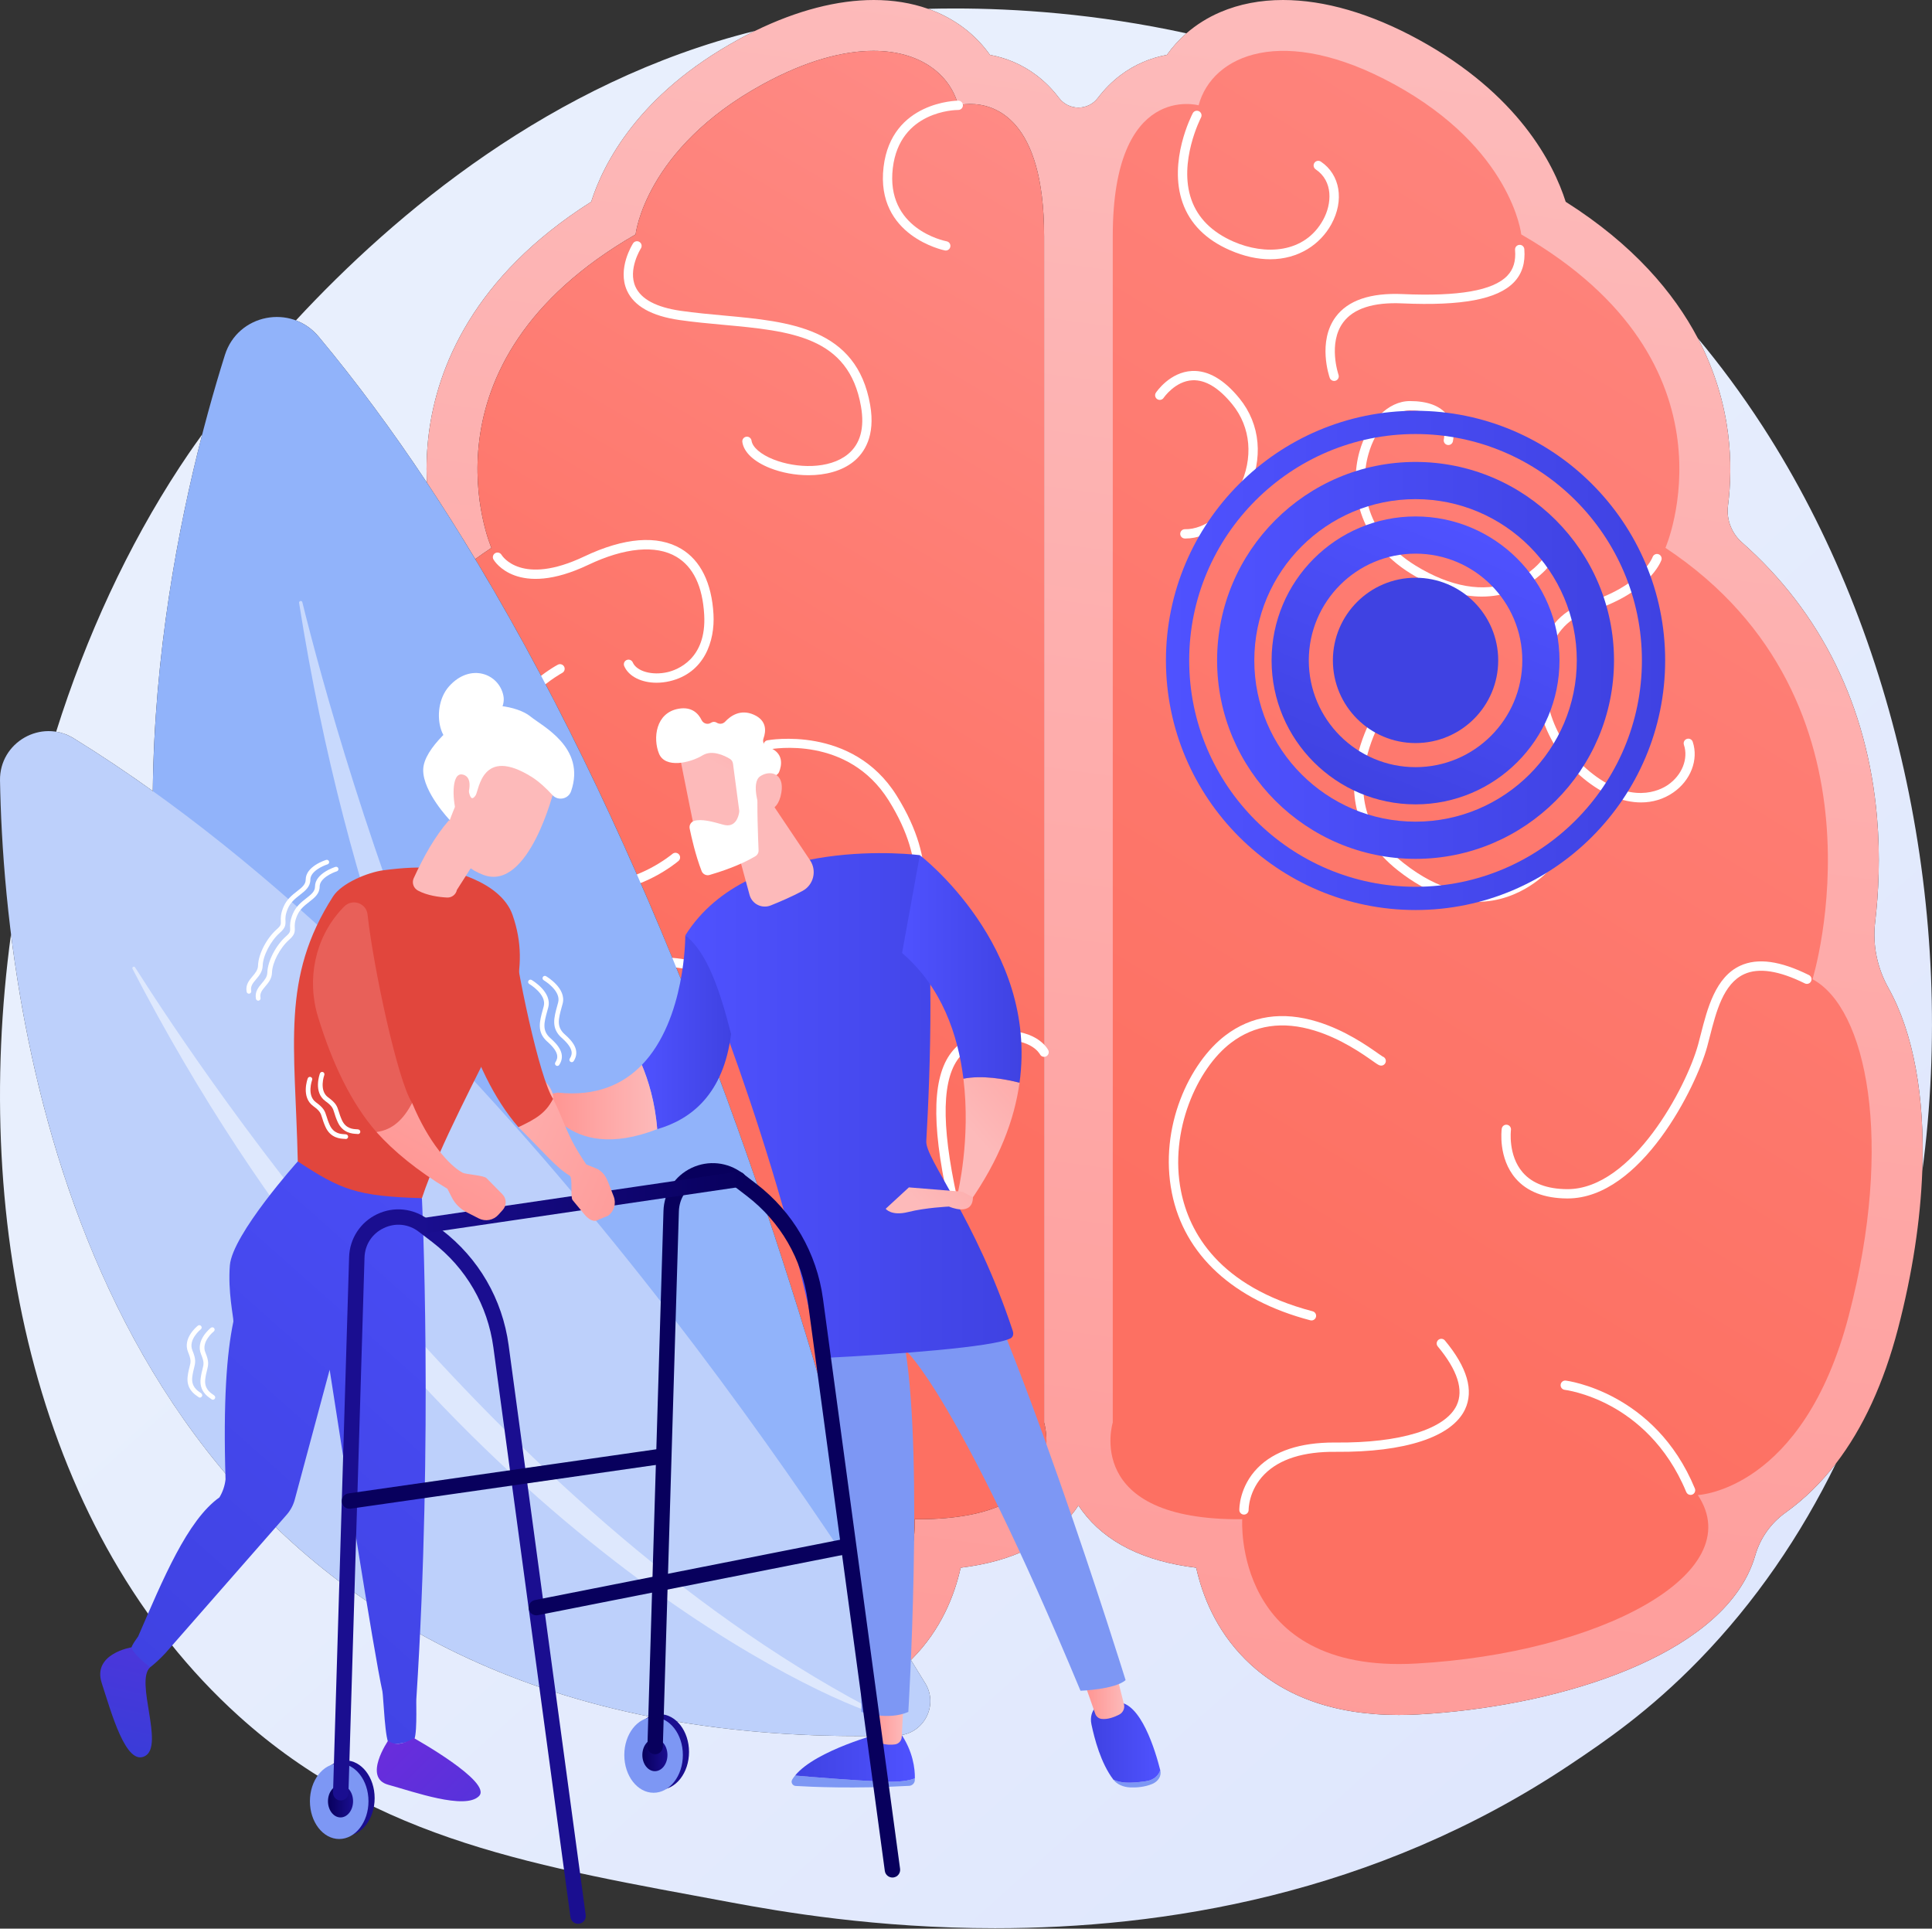<?xml version="1.0" encoding="UTF-8" standalone="no"?>
<!DOCTYPE svg PUBLIC "-//W3C//DTD SVG 1.1//EN" "http://www.w3.org/Graphics/SVG/1.1/DTD/svg11.dtd">
<svg width="100%" height="100%" viewBox="0 0 2797 2792" version="1.1" xmlns="http://www.w3.org/2000/svg" xmlns:xlink="http://www.w3.org/1999/xlink" xml:space="preserve" xmlns:serif="http://www.serif.com/" style="fill-rule:evenodd;clip-rule:evenodd;stroke-linejoin:round;stroke-miterlimit:2;">
    <rect x="0" y="0" width="2797" height="2792" fill="#333333" stroke="none"/>
    <g transform="matrix(1,0,0,1,-456.515,-479.671)">
        <path d="M1896.95,3271.05C1724.72,3271.05 1586.44,3247.03 1514.8,3233.69C1237.44,3182.07 1003.31,3145.65 802.157,2963.92C511.567,2701.38 414.709,2257.53 472.442,1831.93C527.905,2275.8 762.558,2992.83 1699.39,2992.87C1717.74,2992.87 1736.29,2992.6 1755.19,2992.04C1793.27,2990.91 1815.89,2948.96 1796.03,2916.45C1789.76,2906.19 1782.83,2894.94 1775.26,2882.77C1775.86,2882.18 1776.46,2881.58 1777.06,2880.98C1818.95,2838.76 1838.4,2789.29 1847.29,2749.21C1923.09,2739.96 1978.4,2712.44 2012.2,2667.03C2014.2,2664.34 2016.01,2661.64 2017.79,2658.93C2019.56,2661.64 2021.37,2664.34 2023.37,2667.02C2057.17,2712.44 2112.48,2739.96 2188.28,2749.21C2197.18,2789.29 2216.63,2838.76 2258.52,2880.98C2312.16,2935.04 2387.09,2962.36 2481.55,2962.35C2490.93,2962.35 2500.5,2962.09 2510.26,2961.55C2702.31,2950.94 2924.03,2884.47 2986.44,2759.88C2991.14,2750.5 2994.87,2740.99 2997.63,2731.41C3004.83,2706.36 3020.21,2684.63 3041.42,2669.49C3041.55,2669.39 3041.69,2669.3 3041.82,2669.2C3068.76,2649.9 3093.03,2626.16 3114.55,2598.11C3063.39,2702.75 2997.75,2798.79 2916.97,2882.06C2844.17,2957.1 2779.02,3001.21 2729.15,3034.51C2445.45,3223.95 2137.99,3271.05 1896.95,3271.05ZM3239.44,2175.37C3243.5,2067.02 3226.51,1974.36 3190.47,1910C3174.25,1881.04 3167.29,1847.9 3171.17,1814.94C3176.18,1772.53 3178.85,1719.91 3173.86,1662.29C3159.94,1501.69 3092.82,1365.89 2978.39,1264.88C2963.34,1251.59 2955.62,1231.73 2958.17,1211.82C2961.99,1181.96 2963.26,1146.18 2958.17,1106.66C2952.98,1066.31 2940.58,1018.87 2914.46,969.241C2945.45,1006.45 2977.31,1048.89 3008.35,1096.83C3205.91,1401.95 3289.12,1804.26 3239.44,2175.37ZM677.723,1624.84C640.021,1597.86 601.872,1572.35 563.31,1548.55C555.089,1543.47 546.449,1540.35 537.797,1538.94C581.169,1401.21 641.278,1270.89 716.573,1155.85C722.09,1147.42 733.064,1130.93 749.26,1108.52C714.089,1244.59 679.853,1426.63 677.723,1624.84ZM1074.44,1178.21C1025.14,1103.98 972.913,1033.03 917.796,966.996C908.458,955.809 897.095,948.054 884.926,943.499C1027.9,789.175 1255.17,597.43 1549.61,524.409C1541.6,528.321 1533.55,532.485 1525.47,536.904C1380.71,616.022 1329.95,716.615 1312.37,771.784C1140.57,880.608 1089.48,1012.81 1077.4,1106.66C1074.27,1130.98 1073.55,1153.88 1074.35,1174.86C1074.39,1175.98 1074.42,1177.1 1074.44,1178.21ZM2017.79,635.411C2007.26,635.411 1996.74,630.747 1989.66,621.42C1980.15,608.893 1969.34,597.999 1957.23,588.783C1935.57,572.299 1911.99,563.187 1889.7,559.11C1870.83,532.368 1844.24,510.862 1812.25,497.199C1808.24,495.488 1804.17,493.902 1800.03,492.443C1812.2,492.128 1825.18,491.944 1838.94,491.944C1925.87,491.944 2043.17,499.31 2174.09,527.922C2163.39,537.228 2153.93,547.692 2145.87,559.112C2123.58,563.187 2100.01,572.299 2078.34,588.783C2066.23,597.999 2055.42,608.893 2045.91,621.42C2038.84,630.747 2028.31,635.411 2017.79,635.411Z" style="fill:url(#_Linear1);"/>
        <path d="M2481.55,2962.35C2387.09,2962.36 2312.16,2935.04 2258.52,2880.98C2216.63,2838.76 2197.18,2789.29 2188.28,2749.21C2112.48,2739.96 2057.17,2712.44 2023.37,2667.02C2021.37,2664.34 2019.56,2661.64 2017.79,2658.93C2016.01,2661.64 2014.2,2664.34 2012.2,2667.03C1978.4,2712.44 1923.09,2739.96 1847.29,2749.21C1838.4,2789.29 1818.95,2838.76 1777.06,2880.98C1776.46,2881.58 1775.86,2882.18 1775.26,2882.77C1763.26,2863.48 1749.65,2841.9 1734.52,2818.3C1785.59,2757.38 1780.66,2678.96 1780.66,2678.96C1782.51,2678.98 1784.34,2678.99 1786.15,2678.99C2011.53,2678.98 1968.09,2539.03 1968.09,2539.03L1968.09,821.288C1968.09,650.326 1895.41,630.224 1861.21,630.224C1850.69,630.224 1843.81,632.127 1843.81,632.127C1831.74,587.332 1788.88,553.293 1721.01,553.293C1677.42,553.293 1623.5,567.341 1560.83,601.598C1390.24,694.83 1376.67,819.056 1376.67,819.056C1051.91,1006.15 1167.95,1272.77 1167.95,1272.77C1159.89,1278.1 1152.08,1283.55 1144.54,1289.08C1121.85,1251.43 1098.49,1214.43 1074.44,1178.21C1074.42,1177.1 1074.39,1175.98 1074.35,1174.86C1073.55,1153.88 1074.27,1130.98 1077.4,1106.66C1089.48,1012.81 1140.57,880.608 1312.37,771.784C1329.95,716.615 1380.71,616.022 1525.47,536.904C1533.55,532.485 1541.6,528.321 1549.61,524.409C1610.38,494.742 1668.85,479.671 1721.58,479.671C1749.52,479.671 1775.85,483.905 1800.03,492.443C1804.17,493.902 1808.24,495.488 1812.25,497.199C1844.24,510.862 1870.83,532.368 1889.7,559.11C1911.99,563.187 1935.57,572.299 1957.23,588.783C1969.34,597.999 1980.15,608.893 1989.66,621.42C1996.74,630.747 2007.26,635.411 2017.79,635.411C2028.31,635.411 2038.84,630.747 2045.91,621.42C2055.42,608.893 2066.23,597.999 2078.34,588.783C2100.01,572.299 2123.58,563.187 2145.87,559.112C2153.93,547.692 2163.39,537.228 2174.09,527.922C2188.43,515.433 2204.99,505.029 2223.32,497.199C2250.77,485.476 2281.27,479.672 2313.99,479.672C2373.66,479.672 2440.73,498.981 2510.11,536.904C2654.87,616.022 2705.62,716.615 2723.21,771.784C2821.13,833.814 2879.84,903.45 2914.46,969.241C2940.58,1018.87 2952.98,1066.31 2958.17,1106.66C2963.26,1146.18 2961.99,1181.96 2958.17,1211.82C2955.62,1231.73 2963.34,1251.59 2978.39,1264.88C3092.82,1365.89 3159.94,1501.69 3173.86,1662.29C3178.85,1719.91 3176.18,1772.53 3171.17,1814.94C3167.29,1847.9 3174.25,1881.04 3190.47,1910C3226.51,1974.36 3243.5,2067.02 3239.44,2175.37C3236.8,2245.82 3225.27,2322.91 3204.29,2403.14C3183.69,2481.94 3153.64,2547.15 3114.55,2598.11C3093.03,2626.16 3068.76,2649.9 3041.82,2669.2C3041.69,2669.3 3041.55,2669.39 3041.42,2669.49C3020.21,2684.63 3004.83,2706.36 2997.63,2731.41C2994.87,2740.99 2991.14,2750.5 2986.44,2759.88C2924.03,2884.47 2702.31,2950.94 2510.26,2961.55C2500.5,2962.09 2490.93,2962.35 2481.55,2962.35Z" style="fill:url(#_Linear2);"/>
        <path d="M1734.52,2818.3C1734.37,2818.07 1734.23,2817.85 1734.08,2817.62C1665.31,2530.01 1477.58,1841.56 1144.54,1289.08C1152.08,1283.55 1159.89,1278.1 1167.95,1272.77C1167.95,1272.77 1051.91,1006.15 1376.67,819.056C1376.67,819.056 1390.24,694.83 1560.83,601.598C1623.5,567.341 1677.42,553.293 1721.01,553.293C1788.88,553.293 1831.74,587.332 1843.81,632.127C1843.81,632.127 1850.69,630.224 1861.21,630.224C1895.41,630.224 1968.09,650.326 1968.09,821.288L1968.09,2539.03C1968.09,2539.03 2011.53,2678.98 1786.15,2678.99C1784.34,2678.99 1782.51,2678.98 1780.66,2678.96C1780.66,2678.96 1785.59,2757.38 1734.52,2818.3Z" style="fill:url(#_Linear3);"/>
        <path d="M2067.49,821.288L2067.49,2539.03C2067.49,2539.03 2023.33,2681.25 2254.92,2678.96C2254.92,2678.96 2240.81,2902.58 2506.2,2887.93C2771.58,2873.28 2990.14,2757.76 2914.48,2643.99C2914.48,2643.99 3066.72,2637.9 3132.96,2384.49C3199.2,2131.09 3158.44,1938.71 3080.52,1897.27C3080.52,1897.27 3204.51,1495.79 2867.62,1272.77C2867.62,1272.77 2983.67,1006.15 2658.9,819.057C2658.9,819.057 2645.33,694.83 2474.75,601.598C2314.47,513.996 2211.59,558.566 2191.76,632.127C2191.76,632.127 2067.49,597.741 2067.49,821.288Z" style="fill:url(#_Linear4);"/>
        <path d="M1825.72,842.355C1825.3,842.355 1824.87,842.316 1824.44,842.234C1823.43,842.04 1723.64,821.633 1735.7,721.271C1747.11,626.312 1842.22,625.395 1843.84,625.395L1843.85,625.395C1847.57,625.415 1850.57,628.445 1850.55,632.163C1850.53,635.868 1847.52,638.859 1843.81,638.859L1843.74,638.859C1839.7,638.859 1759.03,639.957 1749.07,722.874C1738.49,810.933 1823.37,828.315 1826.98,829.013C1830.64,829.716 1833.03,833.247 1832.32,836.896C1831.7,840.117 1828.88,842.355 1825.72,842.355Z" style="fill:white;fill-rule:nonzero;"/>
        <path d="M1627.02,1167.62C1607.54,1167.63 1587.93,1163.83 1571.64,1157.43C1548.01,1148.15 1533.28,1134.32 1531.22,1119.49C1530.71,1115.81 1533.28,1112.41 1536.96,1111.89C1540.63,1111.38 1544.04,1113.95 1544.55,1117.63C1545.89,1127.22 1558.15,1137.66 1576.56,1144.9C1609.45,1157.82 1656.89,1159.35 1683.93,1137.3C1701.99,1122.56 1708.41,1099.31 1703,1068.16C1685.36,966.57 1601.14,958.839 1503.63,949.888C1482.69,947.965 1461.05,945.979 1439.97,942.932C1399.94,937.143 1374.46,922.837 1364.26,900.411C1349.79,868.624 1372.07,833.457 1373.02,831.975C1375.04,828.852 1379.2,827.944 1382.33,829.966C1385.45,831.978 1386.35,836.14 1384.34,839.263C1384.15,839.564 1365.08,869.84 1376.54,894.889C1384.74,912.841 1406.74,924.523 1441.9,929.605C1462.63,932.604 1484.1,934.572 1504.86,936.479C1599.25,945.145 1696.86,954.105 1716.27,1065.86C1724.12,1111.06 1707.64,1135.33 1692.44,1147.73C1675.24,1161.76 1651.23,1167.62 1627.02,1167.62Z" style="fill:white;fill-rule:nonzero;"/>
        <path d="M1407.05,1468.03C1385.34,1468.03 1366.73,1459.03 1360.23,1444C1358.76,1440.59 1360.33,1436.62 1363.74,1435.15C1367.15,1433.67 1371.11,1435.24 1372.59,1438.65C1378.2,1451.63 1400.86,1457.91 1423.1,1452.66C1436.43,1449.51 1479.65,1434.2 1476,1369.62C1473.68,1328.41 1460.13,1300.18 1435.73,1285.71C1406.18,1268.19 1360.84,1272.34 1308.07,1297.42C1205.62,1346.14 1172.34,1292.05 1170.97,1289.71C1169.08,1286.51 1170.16,1282.38 1173.36,1280.5C1176.56,1278.63 1180.66,1279.69 1182.55,1282.85C1183.74,1284.8 1211.71,1328.33 1302.3,1285.26C1360.06,1257.8 1408.57,1253.95 1442.6,1274.13C1470.69,1290.79 1486.89,1323.55 1489.44,1368.86C1491.65,1407.95 1476.19,1453.94 1426.2,1465.77C1419.7,1467.3 1413.25,1468.03 1407.05,1468.03Z" style="fill:white;fill-rule:nonzero;"/>
        <path d="M1323.8,1770.38C1317.05,1770.38 1310.15,1769.88 1303.17,1768.76C1261.45,1762.12 1225.75,1735.04 1197.04,1688.3C1168.28,1641.47 1159.61,1596.1 1171.26,1553.45C1190.96,1481.34 1261.14,1443.5 1264.12,1441.93C1267.4,1440.18 1271.47,1441.44 1273.22,1444.72C1274.96,1448.01 1273.71,1452.08 1270.42,1453.82C1269.74,1454.19 1202.32,1490.66 1184.22,1557.09C1173.63,1595.99 1181.8,1637.76 1208.51,1681.25C1235.07,1724.5 1267.63,1749.46 1305.29,1755.47C1311.44,1756.45 1317.54,1756.89 1323.54,1756.89C1380.94,1756.9 1429.49,1716.28 1430.03,1715.83C1432.87,1713.42 1437.11,1713.77 1439.52,1716.6C1441.92,1719.44 1441.58,1723.68 1438.74,1726.09C1436.4,1728.08 1385.79,1770.38 1323.8,1770.38Z" style="fill:white;fill-rule:nonzero;"/>
        <path d="M1780.48,1801.95C1779.45,1801.95 1778.41,1801.71 1777.44,1801.22C1774.12,1799.54 1772.8,1795.49 1774.48,1792.17C1774.75,1791.62 1802.43,1733.25 1743.08,1638.43C1683.92,1543.91 1574.64,1563.71 1570.01,1564.6C1566.32,1565.3 1562.83,1562.92 1562.12,1559.27C1561.42,1555.62 1563.8,1552.09 1567.45,1551.38C1568.67,1551.15 1690.37,1528.82 1754.5,1631.29C1818.21,1733.08 1787.81,1795.65 1786.49,1798.26C1785.3,1800.6 1782.93,1801.95 1780.48,1801.95Z" style="fill:white;fill-rule:nonzero;"/>
        <path d="M1642.22,2121.33C1640.31,2121.33 1638.42,2120.52 1637.09,2118.96C1634.68,2116.13 1635.01,2111.89 1637.84,2109.47C1653.37,2096.23 1671.28,2074.24 1668.43,2044.71C1664.67,2005.66 1625.13,1963.83 1554.08,1923.73C1476.6,1880 1412.95,1868.42 1364.89,1889.3C1309.73,1913.28 1294.78,1972.87 1294.63,1973.47C1293.76,1977.08 1290.11,1979.3 1286.51,1978.44C1282.89,1977.57 1280.67,1973.93 1281.54,1970.31C1282.2,1967.6 1298.28,1903.58 1359.52,1876.95C1411.66,1854.28 1479.35,1866.09 1560.7,1912C1636.82,1954.96 1677.57,1999.18 1681.84,2043.41C1685.24,2078.72 1664.55,2104.4 1646.58,2119.72C1645.31,2120.8 1643.76,2121.33 1642.22,2121.33Z" style="fill:white;fill-rule:nonzero;"/>
        <path d="M1735.28,2431.38C1693.35,2431.38 1652.56,2409.69 1630.12,2372.11C1628.22,2368.91 1629.26,2364.78 1632.46,2362.87C1635.65,2360.97 1639.78,2362.01 1641.69,2365.2C1668.85,2410.71 1726.28,2430.02 1775.28,2410.14C1796.57,2401.49 1863.73,2363.49 1833.79,2237.5C1805.58,2118.79 1804.77,2045.48 1831.22,2006.81C1843.99,1988.15 1863.47,1977.23 1890.77,1973.45C1955.61,1964.48 1973.39,1998.41 1974.11,1999.87C1975.77,2003.19 1974.42,2007.24 1971.1,2008.9C1967.78,2010.56 1963.77,2009.22 1962.1,2005.94C1961.41,2004.67 1947.04,1979.22 1892.62,1986.79C1868.97,1990.07 1852.99,1998.84 1842.34,2014.42C1818.51,2049.25 1820,2121.2 1846.89,2234.39C1879.3,2370.81 1804.15,2412.95 1780.34,2422.61C1765.72,2428.55 1750.42,2431.38 1735.28,2431.38Z" style="fill:white;fill-rule:nonzero;"/>
        <path d="M1302.58,2234.09C1208.07,2234.09 1162.13,2108.96 1124.37,2006.11C1114.5,1979.22 1105.17,1953.82 1095.64,1932.29C1080.33,1897.74 1060.99,1877.76 1038.15,1872.93C1005.19,1865.95 975.252,1892.75 974.953,1893.02C972.198,1895.52 967.941,1895.31 965.443,1892.56C962.941,1889.81 963.148,1885.55 965.899,1883.05C967.326,1881.75 1001.3,1851.41 1040.93,1859.76C1068.25,1865.53 1090.79,1888.1 1107.95,1926.84C1117.66,1948.76 1127.06,1974.37 1137.01,2001.47C1179.74,2117.86 1228.16,2249.8 1337.3,2214.79C1378.15,2201.69 1402.38,2182.38 1409.33,2157.39C1420.54,2117.02 1383.21,2073.7 1382.83,2073.26C1380.39,2070.47 1380.67,2066.22 1383.46,2063.77C1386.26,2061.32 1390.51,2061.6 1392.96,2064.39C1394.7,2066.37 1435.44,2113.53 1422.31,2160.93C1414.1,2190.59 1386.89,2213.03 1341.41,2227.61C1327.62,2232.04 1314.7,2234.09 1302.58,2234.09Z" style="fill:white;fill-rule:nonzero;"/>
        <path d="M1131.65,2640.8C1130.51,2640.8 1129.36,2640.52 1128.3,2639.91C1125.08,2638.05 1123.97,2633.93 1125.83,2630.71C1203.56,2495.76 1317.55,2454.13 1322.36,2452.42C1325.86,2451.18 1329.71,2453.01 1330.95,2456.51C1332.2,2460.01 1330.37,2463.86 1326.87,2465.11C1325.73,2465.51 1212.62,2507 1137.5,2637.43C1136.25,2639.59 1133.99,2640.8 1131.65,2640.8Z" style="fill:white;fill-rule:nonzero;"/>
        <path d="M1769.99,2672.28C1768.29,2672.28 1766.59,2671.64 1765.28,2670.36C1715.42,2621.64 1662.46,2629.32 1611.26,2636.75C1565.31,2643.42 1517.8,2650.31 1478.09,2612.59C1448.13,2584.14 1433.54,2552.84 1434.7,2519.57C1436.83,2459.08 1490.1,2414.48 1492.36,2412.61C1495.23,2410.25 1499.47,2410.66 1501.83,2413.52C1504.2,2416.38 1503.79,2420.63 1500.93,2423C1500.42,2423.42 1450.02,2465.73 1448.16,2520.12C1447.16,2549.34 1460.35,2577.17 1487.36,2602.83C1522.34,2636.05 1562.64,2630.2 1609.33,2623.42C1661.24,2615.9 1720.07,2607.36 1774.69,2660.73C1777.35,2663.33 1777.4,2667.59 1774.8,2670.25C1773.48,2671.6 1771.73,2672.28 1769.99,2672.28Z" style="fill:white;fill-rule:nonzero;"/>
        <path d="M2295.32,854.988C2277.59,854.988 2258.01,850.991 2236.96,841.794C2202.28,826.64 2179.27,803.521 2168.58,773.08C2147.48,712.983 2181.84,646.384 2183.31,643.576C2185.04,640.289 2189.1,639.021 2192.4,640.746C2195.69,642.469 2196.96,646.538 2195.24,649.832C2194.9,650.467 2162.13,714.17 2181.31,768.682C2190.72,795.424 2211.26,815.87 2242.35,829.453C2287.47,849.17 2345.09,847.063 2372.09,797.909C2384.8,774.773 2386.82,742.022 2361.23,724.791C2358.15,722.714 2357.33,718.528 2359.4,715.445C2361.48,712.365 2365.66,711.543 2368.75,713.621C2396.69,732.434 2402.91,769.761 2383.89,804.392C2368.18,832.983 2336.89,854.988 2295.32,854.988Z" style="fill:white;fill-rule:nonzero;"/>
        <path d="M2387.95,1031.17C2385.17,1031.17 2382.57,1029.43 2381.6,1026.65C2380.85,1024.52 2363.69,974.118 2390.28,938.333C2408.04,914.444 2440.56,903.373 2486.94,905.398C2568.34,908.968 2617.96,900.336 2638.53,878.995C2647.6,869.584 2651.21,857.638 2649.9,841.399C2649.59,837.694 2652.36,834.446 2656.06,834.147C2659.74,833.766 2663.02,836.606 2663.31,840.314C2664.94,860.406 2660.01,876.115 2648.22,888.341C2624.5,912.955 2573.1,922.666 2486.34,918.85C2444.7,917.009 2416.02,926.278 2401.09,946.367C2378.71,976.481 2394.15,1021.76 2394.3,1022.21C2395.53,1025.72 2393.68,1029.56 2390.17,1030.79C2389.44,1031.04 2388.69,1031.17 2387.95,1031.17Z" style="fill:white;fill-rule:nonzero;"/>
        <path d="M2172.95,1259.24C2172.55,1259.24 2172.16,1259.24 2171.77,1259.23C2168.05,1259.16 2165.1,1256.09 2165.16,1252.38C2165.23,1248.7 2168.23,1245.77 2171.89,1245.77L2172.02,1245.77C2200.77,1246.43 2233.25,1221.26 2250.98,1184.89C2271.4,1143 2267.51,1098.2 2240.57,1065.05C2221.06,1041.05 2201.73,1029.37 2182.97,1030.16C2157.76,1031.3 2141.3,1055.38 2141.14,1055.62C2139.07,1058.71 2134.89,1059.53 2131.81,1057.47C2128.72,1055.41 2127.88,1051.24 2129.94,1048.15C2130.75,1046.93 2150.18,1018.24 2182.23,1016.71C2205.45,1015.62 2228.63,1029.01 2251.02,1056.56C2281.35,1093.89 2285.86,1144.06 2263.09,1190.78C2243.05,1231.89 2206.96,1259.24 2172.95,1259.24Z" style="fill:white;fill-rule:nonzero;"/>
        <path d="M2601.79,1343.32C2573.53,1343.32 2539.27,1334.74 2499.1,1310.11C2420.86,1262.12 2410.13,1184.89 2424.7,1133.34C2437.06,1089.63 2466.37,1060.28 2497.66,1060.28L2497.7,1060.28C2522.99,1060.3 2541.11,1067.02 2551.55,1080.25C2564.85,1097.11 2560.1,1117.88 2559.89,1118.76C2559.03,1122.38 2555.39,1124.6 2551.78,1123.74C2548.17,1122.88 2545.94,1119.27 2546.79,1115.66C2546.83,1115.49 2550.18,1100.14 2540.89,1088.48C2533.11,1078.72 2518.58,1073.76 2497.69,1073.74L2497.66,1073.74C2472.86,1073.74 2448.19,1099.75 2437.66,1137C2423.72,1186.29 2434.4,1254.63 2506.14,1298.63C2556.53,1329.54 2604.19,1337.77 2643.94,1322.44C2673.68,1310.97 2688.67,1290.54 2688.81,1290.34C2691,1287.33 2695.2,1286.65 2698.22,1288.82C2701.23,1290.99 2701.91,1295.21 2699.73,1298.22C2699.26,1298.87 2666.11,1343.31 2601.79,1343.32Z" style="fill:white;fill-rule:nonzero;"/>
        <path d="M2594.63,1785.25C2562.33,1785.25 2523.77,1773.91 2480.61,1739.99C2412.77,1686.66 2411,1621.04 2421.46,1575.39C2432.64,1526.59 2459.24,1490.8 2460.37,1489.3C2462.6,1486.33 2466.81,1485.73 2469.79,1487.96C2472.76,1490.19 2473.36,1494.41 2471.13,1497.38C2470.87,1497.73 2444.95,1532.69 2434.49,1578.79C2420.72,1639.51 2439.03,1690.18 2488.94,1729.41C2539.28,1768.98 2588.3,1781.11 2634.61,1765.45C2669.06,1753.81 2688.93,1730.59 2689.13,1730.36C2691.53,1727.51 2695.77,1727.15 2698.61,1729.55C2701.46,1731.95 2701.82,1736.2 2699.42,1739.04C2698.83,1739.73 2659.32,1785.24 2594.63,1785.25Z" style="fill:white;fill-rule:nonzero;"/>
        <path d="M2832.28,1641.31C2805.75,1641.31 2776.79,1629.58 2749,1606.67C2689.35,1557.49 2672.92,1484.5 2683.11,1433.98C2691.37,1393.02 2716.24,1363.49 2751.35,1352.96C2833.15,1328.42 2848.88,1286.53 2849.02,1286.11C2850.27,1282.6 2854.12,1280.78 2857.62,1282.01C2861.12,1283.26 2862.96,1287.11 2861.71,1290.61C2861.01,1292.59 2843.49,1339.37 2755.22,1365.85C2725.02,1374.91 2703.55,1400.71 2696.31,1436.63C2686.91,1483.22 2702.21,1550.65 2757.57,1596.28C2817.59,1645.76 2859.74,1623.83 2871.23,1615.92C2891.61,1601.9 2901.12,1578.03 2894.36,1557.87C2893.18,1554.34 2895.08,1550.53 2898.6,1549.34C2902.12,1548.17 2905.94,1550.06 2907.13,1553.59C2915.78,1579.42 2904.16,1609.61 2878.86,1627.01C2864.93,1636.59 2849.09,1641.31 2832.28,1641.31Z" style="fill:white;fill-rule:nonzero;"/>
        <path d="M2725.86,2214.63C2725.65,2214.63 2725.43,2214.62 2725.22,2214.62C2692.3,2214.42 2667.27,2204.72 2650.84,2185.8C2625.19,2156.26 2630.37,2115.42 2630.61,2113.69C2631.11,2110 2634.51,2107.4 2638.18,2107.92C2641.86,2108.42 2644.45,2111.81 2643.95,2115.49C2643.9,2115.85 2639.4,2152.18 2661.08,2177.05C2674.86,2192.87 2696.47,2200.98 2725.3,2201.16L2725.85,2201.16C2819.68,2201.16 2898.02,2053.53 2914.93,1991.79C2916.24,1987 2917.53,1981.96 2918.85,1976.76C2928.25,1939.98 2939.95,1894.19 2975.98,1877.66C3001.18,1866.12 3033.69,1870.56 3075.38,1891.24C3078.71,1892.89 3080.07,1896.93 3078.42,1900.26C3076.77,1903.59 3072.73,1904.96 3069.4,1903.3C3032.1,1884.8 3002.55,1880.29 2981.6,1889.9C2951.4,1903.75 2941.04,1944.31 2931.9,1980.1C2930.55,1985.37 2929.25,1990.49 2927.91,1995.35C2912.49,2051.66 2832.88,2214.62 2725.86,2214.63Z" style="fill:white;fill-rule:nonzero;"/>
        <path d="M2355.16,2391.23C2354.6,2391.23 2354.02,2391.16 2353.45,2391C2242.09,2361.76 2170.92,2296.27 2153.06,2206.6C2134.06,2111.21 2178.74,2017.96 2230.44,1978.67C2268.27,1949.9 2313.15,1943.2 2363.81,1958.78C2403.88,1971.09 2436.1,1993.77 2451.58,2004.67C2454.3,2006.58 2457.09,2008.55 2458.18,2009.18C2461.11,2010.14 2463.09,2013.03 2462.79,2016.22C2462.43,2019.92 2459.14,2022.64 2455.44,2022.28C2452.85,2022.03 2451.12,2020.81 2443.83,2015.68C2428.92,2005.18 2397.88,1983.33 2359.86,1971.65C2313.57,1957.42 2272.77,1963.39 2238.58,1989.38C2189.46,2026.73 2148.98,2117.2 2166.27,2203.97C2178.15,2263.64 2220.87,2342.26 2356.87,2377.98C2360.47,2378.92 2362.62,2382.61 2361.67,2386.2C2360.88,2389.23 2358.15,2391.22 2355.16,2391.23Z" style="fill:white;fill-rule:nonzero;"/>
        <path d="M2257.45,2672.28C2253.8,2672.28 2250.8,2669.35 2250.73,2665.68C2250.7,2664.32 2250.37,2631.88 2277.48,2604.48C2301.48,2580.22 2338.69,2567.93 2388.11,2567.93C2389.02,2567.93 2389.93,2567.94 2390.86,2567.95C2483.63,2568.74 2548.91,2548.72 2565.27,2514.26C2575.82,2492.03 2566.64,2463.29 2537.99,2428.82C2535.61,2425.97 2536,2421.72 2538.86,2419.34C2541.71,2416.97 2545.96,2417.35 2548.34,2420.22C2580.64,2459.07 2590.43,2492.65 2577.43,2520.03C2558.49,2559.95 2490.58,2582.24 2390.73,2581.41C2343.68,2580.84 2308.83,2591.93 2287.06,2613.94C2263.9,2637.35 2264.18,2665.14 2264.19,2665.41C2264.26,2669.13 2261.31,2672.2 2257.59,2672.28L2257.45,2672.28Z" style="fill:white;fill-rule:nonzero;"/>
        <path d="M2903.98,2643.79C2901.33,2643.79 2898.82,2642.22 2897.75,2639.63C2869.18,2570.47 2822.96,2533.96 2789.21,2515.5C2752.49,2495.42 2722.1,2491.7 2721.8,2491.67C2718.11,2491.24 2715.46,2487.9 2715.89,2484.21C2716.31,2480.52 2719.62,2477.86 2723.33,2478.29C2724.61,2478.44 2852.37,2494.52 2910.2,2634.49C2911.62,2637.92 2909.98,2641.86 2906.54,2643.28C2905.7,2643.63 2904.83,2643.79 2903.98,2643.79Z" style="fill:white;fill-rule:nonzero;"/>
        <path d="M2625.5,1435.71C2625.5,1501.8 2571.92,1555.37 2505.83,1555.37C2439.74,1555.37 2386.17,1501.8 2386.17,1435.71C2386.17,1369.62 2439.74,1316.04 2505.83,1316.04C2571.92,1316.04 2625.5,1369.62 2625.5,1435.71Z" style="fill:url(#_Linear5);"/>
        <path d="M2505.83,1281.16C2420.62,1281.16 2351.29,1350.49 2351.29,1435.71C2351.29,1520.92 2420.62,1590.25 2505.83,1590.25C2591.05,1590.25 2660.38,1520.92 2660.38,1435.71C2660.38,1350.49 2591.05,1281.16 2505.83,1281.16ZM2505.83,1644.11C2390.92,1644.11 2297.43,1550.62 2297.43,1435.71C2297.43,1320.79 2390.92,1227.3 2505.83,1227.3C2620.75,1227.3 2714.23,1320.79 2714.23,1435.71C2714.23,1550.62 2620.75,1644.11 2505.83,1644.11Z" style="fill:url(#_Linear6);"/>
        <path d="M2505.83,1202.26C2377.11,1202.26 2272.39,1306.99 2272.39,1435.71C2272.39,1564.43 2377.11,1669.15 2505.83,1669.15C2634.56,1669.15 2739.28,1564.43 2739.28,1435.71C2739.28,1306.99 2634.56,1202.26 2505.83,1202.26ZM2505.83,1723.01C2347.41,1723.01 2218.53,1594.13 2218.53,1435.71C2218.53,1277.29 2347.41,1148.4 2505.83,1148.4C2664.25,1148.4 2793.14,1277.29 2793.14,1435.71C2793.14,1594.13 2664.25,1723.01 2505.83,1723.01Z" style="fill:url(#_Linear7);"/>
        <path d="M2505.83,1108C2325.13,1108 2178.13,1255.01 2178.13,1435.71C2178.13,1616.4 2325.13,1763.41 2505.83,1763.41C2686.53,1763.41 2833.54,1616.4 2833.54,1435.71C2833.54,1255.01 2686.53,1108 2505.83,1108ZM2505.83,1797.07C2306.57,1797.07 2144.47,1634.97 2144.47,1435.71C2144.47,1236.45 2306.57,1074.34 2505.83,1074.34C2705.09,1074.34 2867.2,1236.45 2867.2,1435.71C2867.2,1634.97 2705.09,1797.07 2505.83,1797.07Z" style="fill:url(#_Linear8);"/>
        <path d="M1764.57,2953.75C1764.57,2953.75 1512.29,1679.29 917.796,966.996C877.831,919.115 800.786,934.126 782.093,993.627C657.092,1391.49 400.572,2602.87 1764.57,2953.75Z" style="fill:rgb(145,179,250);fill-rule:nonzero;"/>
        <path d="M1116.33,2015.98C1090.67,1988.74 1064.5,1961.72 1037.92,1935.08C976.333,1764.93 923.97,1570.99 889.52,1352.49C889.244,1350.74 890.629,1349.68 891.979,1349.68C892.95,1349.68 893.903,1350.23 894.21,1351.46C921.494,1461.61 992.217,1721.72 1116.33,2015.98Z" style="fill:rgb(200,217,253);fill-rule:nonzero;"/>
        <path d="M1796.03,2916.45C1651.17,2679.36 1153.21,1912.67 563.31,1548.55C516.242,1519.5 455.545,1554.32 456.527,1609.62C462.972,1972.56 582.412,3026.61 1755.19,2992.04C1793.27,2990.91 1815.89,2948.96 1796.03,2916.45Z" style="fill:rgb(189,208,251);fill-rule:nonzero;"/>
        <path d="M1709.23,2955.51C1708.86,2955.51 1708.47,2955.44 1708.06,2955.29C1575.22,2906.11 1036.74,2631.01 648.373,1882.24C647.507,1880.57 648.914,1879.06 650.34,1879.06C650.968,1879.06 651.6,1879.35 652.043,1880.05C758.924,2048.68 1174.26,2664.26 1710.57,2949.72C1713.57,2951.32 1712.11,2955.51 1709.23,2955.51Z" style="fill:rgb(222,232,253);fill-rule:nonzero;"/>
        <path d="M1607.58,3050.04C1638.15,3052.68 1691.21,3056.98 1733.04,3058.82C1758.18,3059.92 1772.66,3057.46 1780.99,3054.12C1780.98,3055.06 1780.95,3055.95 1780.92,3056.78C1780.72,3061.18 1777.14,3064.7 1772.7,3064.95C1693.66,3069.36 1630.8,3066.48 1608.42,3065.11C1603.8,3064.83 1601.04,3059.8 1603.41,3055.86C1604.59,3053.89 1606.02,3051.95 1607.58,3050.04Z" style="fill:rgb(125,151,244);fill-rule:nonzero;"/>
        <path d="M1733.04,3058.82C1691.21,3056.98 1638.15,3052.68 1607.58,3050.04C1637.64,3013.17 1733.04,2988.31 1733.04,2988.31L1759.98,2988.31C1778.52,3015.02 1781.2,3040.46 1780.99,3054.12C1772.66,3057.46 1758.18,3059.92 1733.04,3058.82Z" style="fill:url(#_Linear9);"/>
        <path d="M1764.52,2944.32L1762,2994.22C1761.73,2999.62 1757.68,3004.16 1752.27,3004.94C1746.89,3005.71 1739.68,3005.8 1732.03,3003.26C1727.33,3001.69 1723.83,2997.73 1722.97,2992.9L1714.25,2944.32L1764.52,2944.32Z" style="fill:url(#_Linear10);"/>
        <path d="M2114.49,3058.44C2127.75,3056.59 2133.75,3049.71 2136.26,3042.34L2136.31,3042.54C2138.26,3050.31 2133.74,3058.36 2124.7,3062.19C2113.77,3066.81 2101.83,3067.6 2092.55,3067.22C2082.6,3066.81 2073.47,3062.69 2068.45,3056.1L2068.37,3056C2078.36,3060.95 2092.38,3061.53 2114.49,3058.44Z" style="fill:rgb(125,151,244);fill-rule:nonzero;"/>
        <path d="M2051.98,2944L2074.2,2944C2108.05,2943.31 2129.3,3014.7 2136.26,3042.34C2133.75,3049.71 2127.75,3056.59 2114.49,3058.44C2092.38,3061.53 2078.36,3060.95 2068.37,3056C2050.09,3031.94 2041.02,2996.7 2036.66,2976.13C2031.71,2952.74 2051.98,2944 2051.98,2944Z" style="fill:url(#_Linear11);"/>
        <path d="M2071.35,2897.69L2083.69,2946.77C2085.2,2952.78 2082.32,2959.01 2076.76,2961.86C2069.85,2965.4 2060.14,2969.13 2051.2,2968.05C2047,2967.54 2043.52,2964.58 2042.13,2960.63L2024.01,2909L2071.35,2897.69Z" style="fill:url(#_Linear12);"/>
        <path d="M2086.06,2911.88C2070.71,2925.49 2020.78,2927.29 2020.78,2927.29C1840.92,2495.6 1767.34,2434.27 1767.34,2434.27C1793.31,2597.21 1771.53,2957.94 1771.53,2957.94C1741.85,2971.04 1703.58,2957.94 1703.58,2957.94C1701.17,2691.19 1660.17,2458.55 1611.73,2275.15C1733.3,2272.41 1797.95,2230.82 1819.06,2214.12C1920.39,2377.49 2086.06,2911.88 2086.06,2911.88Z" style="fill:rgb(125,151,244);fill-rule:nonzero;"/>
        <path d="M1788.18,1717.67C1811.19,1832.45 1802.95,2037.87 1797.53,2131.57C1796.01,2157.91 1867.9,2240.86 1922.65,2406.12C1924.08,2410.44 1923.54,2415.03 1919.5,2417.11C1894.62,2429.89 1751.96,2440.33 1654.28,2445.26C1647.76,2445.59 1641.48,2441.26 1640.26,2434.86C1587.38,2157.57 1455.55,1831.43 1448.62,1833.81C1541.53,1685.43 1788.18,1717.67 1788.18,1717.67Z" style="fill:url(#_Linear13);"/>
        <path d="M1932.51,2047.07C1925.12,2100.54 1903.28,2158.86 1859.6,2220.81L1842.99,2207.27C1842.99,2207.27 1862.16,2129.49 1851.27,2041.23C1878.21,2035.97 1910.04,2041.39 1932.51,2047.07Z" style="fill:url(#_Linear14);"/>
        <path d="M1762.48,1859.29L1788.18,1717.67C1788.18,1717.67 1959.9,1848.93 1932.51,2047.07C1910.04,2041.39 1878.21,2035.97 1851.27,2041.23C1843.42,1977.64 1819.97,1908.61 1762.48,1859.29Z" style="fill:url(#_Linear15);"/>
        <path d="M1448.62,1833.81C1480.24,1857.94 1498.94,1913.88 1514.9,1976.56C1504.18,2062.74 1457.89,2100.01 1407.97,2114.3C1404.85,2075.02 1394.92,2043.29 1385.71,2021.34C1449.49,1955.49 1448.62,1833.81 1448.62,1833.81Z" style="fill:url(#_Linear16);"/>
        <path d="M1385.71,2021.34C1394.92,2043.29 1404.85,2075.02 1407.97,2114.3C1274.78,2165.97 1239.55,2065.76 1239.55,2065.76L1264.16,2061.42C1319.75,2067.27 1358.57,2049.35 1385.71,2021.34Z" style="fill:url(#_Linear17);"/>
        <path d="M1509.69,1657.58L1541.68,1775.21C1545.28,1788.43 1559.57,1795.52 1572.29,1790.44C1586.01,1784.95 1603.42,1777.46 1618.41,1769.37C1634.41,1760.74 1639.41,1740.16 1629.29,1725.06L1562.76,1625.86L1509.69,1657.58Z" style="fill:url(#_Linear18);"/>
        <path d="M1439.68,1568.21C1439.39,1570.23 1466.37,1702.44 1466.37,1702.44L1541.53,1685.43L1534.58,1556.32C1534.58,1556.32 1444.56,1534.39 1439.68,1568.21Z" style="fill:url(#_Linear19);"/>
        <path d="M1517.67,1585.09L1526.66,1652.77C1526.77,1653.64 1526.77,1654.5 1526.65,1655.36C1525.89,1660.67 1521.94,1678.73 1503.71,1673.57C1487.17,1668.88 1472,1664.85 1461.52,1668.05C1456.82,1669.49 1453.98,1674.26 1454.96,1679.08C1457.42,1691.09 1463.45,1718.06 1472.27,1740.68C1474.05,1745.28 1479.08,1747.69 1483.81,1746.31C1498.07,1742.15 1527.89,1732.55 1550.07,1719.2C1553.08,1717.39 1554.87,1714.12 1554.72,1710.62C1554,1693.53 1552,1641.59 1553.68,1627.03C1555.26,1613.37 1572.03,1605.18 1579.32,1602.24C1581.71,1601.28 1583.58,1599.4 1584.53,1597.01C1587.91,1588.55 1592.56,1568.98 1567.9,1560.97C1562.74,1559.29 1560.02,1553.72 1561.86,1548.62C1565.51,1538.45 1567.05,1522.93 1547.97,1514.38C1528.58,1505.69 1514.1,1516.03 1506.28,1524.43C1503.12,1527.83 1498.05,1528.34 1494.13,1525.87C1491.89,1524.46 1489.02,1523.99 1485.54,1526.16C1480.86,1529.08 1474.65,1527.09 1472.24,1522.13C1467.59,1512.6 1458.13,1502.39 1439.15,1505.64C1405.47,1511.41 1401.65,1548.73 1410.54,1570.6C1419.42,1592.48 1455.59,1584.15 1473.73,1573.12C1487.52,1564.74 1505.41,1573.52 1513.2,1578.22C1515.66,1579.7 1517.3,1582.24 1517.67,1585.09Z" style="fill:white;fill-rule:nonzero;"/>
        <path d="M1556.71,1651.71C1556.71,1651.71 1542.86,1612.93 1557.09,1603.43C1571.31,1593.94 1592.38,1598.87 1587.74,1626.96C1581.97,1661.9 1556.71,1651.71 1556.71,1651.71Z" style="fill:url(#_Linear20);"/>
        <path d="M1849.84,2204.91L1772.33,2198.59L1738.76,2229.54C1738.76,2229.54 1746.7,2240.52 1771.53,2234.21C1796.36,2227.9 1830.37,2226.35 1830.37,2226.35C1830.37,2226.35 1864.65,2241.8 1865.06,2212.89L1849.84,2204.91Z" style="fill:url(#_Linear21);"/>
        <path d="M1249.42,2084.1C1242.72,2089.33 1219.75,2078.4 1205.7,2070.84C1198.85,2067.16 1195.53,2059.15 1197.88,2051.73C1201.26,2041.07 1206.9,2027.3 1213.84,2025.56C1225.36,2022.68 1277.05,2062.51 1249.42,2084.1Z" style="fill:url(#_Linear22);"/>
        <path d="M1067.34,2214.2L887.62,2160.99C887.62,2160.99 792.934,2266.6 789.297,2311.43C786.229,2349.24 794.648,2386.19 794.4,2392.7C784.741,2438.98 779.564,2508.12 783.026,2621.31C782.008,2630.54 778.991,2639.44 774.184,2647.38C727.726,2680.38 692.425,2765.83 656.555,2848.6C652.319,2855.16 642.453,2866.54 647.3,2872.66C652.881,2879.72 651.969,2892.34 664.886,2897.65C669.749,2899.65 692.452,2876.86 695.917,2872.91L871.514,2672.5C877.292,2665.91 881.41,2658.03 883.524,2649.53L933.772,2462.57C950.928,2573.51 997.726,2872.62 1010.14,2928.2C1011.57,2934.6 1013.96,3003.77 1020.49,3004.35C1032.72,3005.44 1044.02,3001.66 1054.22,3000.15C1061.14,2999.12 1058.79,2946.77 1059.24,2939.79C1083.93,2556.9 1067.34,2214.2 1067.34,2214.2Z" style="fill:url(#_Linear23);"/>
        <path d="M646.862,2864.44C646.862,2864.44 589.911,2873.59 603.796,2916.17C617.68,2958.75 638.969,3037.42 666.738,3021.69C694.507,3005.95 651.708,2913.86 673.813,2893.39C647.3,2872.66 646.862,2864.44 646.862,2864.44Z" style="fill:url(#_Linear24);"/>
        <path d="M1018.47,2999.47C1018.47,2999.47 981.449,3053.16 1018.47,3063.34C1055.5,3073.52 1129.55,3100.11 1149.91,3079.88C1170.27,3059.64 1055.84,2995.92 1055.84,2995.92C1041.67,3003.82 1028.51,3007.78 1018.47,2999.47Z" style="fill:url(#_Linear25);"/>
        <path d="M1195.81,1809.42C1204.42,1885.4 1237.64,2040.85 1257.34,2070.68C1245.74,2092.88 1230.27,2108.63 1207.05,2111.43C1171.73,2070.55 1145.15,2014.89 1125.06,1948.23C1109.27,1895.83 1121.65,1838.45 1158.86,1798.31C1159.23,1797.92 1159.6,1797.52 1159.97,1797.13C1172.07,1784.3 1193.82,1791.9 1195.81,1809.42Z" style="fill:url(#_Linear26);"/>
        <path d="M938.659,1777.43C862.946,1895.62 883.881,1992.03 887.62,2160.99C949.742,2201.89 973.082,2211.55 1067.34,2214.2C1092.4,2138.13 1152.18,2029.02 1177.72,1973.89L1201.77,1921.04C1211.71,1878.74 1212.39,1844.01 1198.55,1804.19C1190.03,1779.72 1166.29,1762.75 1142.55,1752.37C1103.53,1735.31 1070.65,1731.73 1011.51,1739.53C988.845,1742.52 950.99,1758.19 938.659,1777.43Z" style="fill:url(#_Linear27);"/>
        <path d="M1160.32,1701.59L1117.97,1767.95C1116.61,1774.64 1110.58,1779.34 1103.76,1778.99C1092.47,1778.42 1075.27,1776.25 1061.61,1768.93C1055.32,1765.55 1052.55,1758.01 1055.28,1751.41C1069.67,1719.97 1085.94,1690.69 1106.44,1667.17L1160.32,1701.59Z" style="fill:url(#_Linear28);"/>
        <path d="M1258.78,1622.56C1258.78,1622.56 1222.53,1770.37 1156.69,1746.36C1079.2,1718.09 1116.5,1615.71 1116.5,1615.71C1116.5,1615.71 1288.07,1488.87 1258.78,1622.56Z" style="fill:url(#_Linear29);"/>
        <path d="M1136.38,1548.61C1136.38,1548.61 1191.58,1518.97 1185.32,1486.94C1179.06,1454.91 1137.61,1438.83 1106.77,1473.09C1075.93,1507.34 1096.72,1581.7 1136.38,1548.61Z" style="fill:white;fill-rule:nonzero;"/>
        <path d="M1283.32,1625.03C1279.37,1636.51 1264.55,1639.56 1256.32,1630.64C1248.03,1621.65 1237.31,1611.34 1226.56,1604.59C1153.88,1559 1150.07,1623.8 1145.04,1631.16C1134.77,1646.2 1135.61,1613.23 1131.3,1617.73C1121.92,1627.5 1107.67,1666.85 1107.67,1666.85C1107.67,1666.85 1068.82,1626.29 1069.19,1594.18C1069.55,1562.07 1120,1523.72 1138.08,1509.11C1156.15,1494.49 1205.48,1501.22 1224.45,1516.87C1241.41,1530.87 1305.08,1561.68 1283.32,1625.03Z" style="fill:white;fill-rule:nonzero;"/>
        <path d="M1131.7,1636.88C1131.7,1636.88 1145.02,1605.53 1126.54,1601C1108.07,1596.47 1112.46,1645.31 1117.89,1657.1L1131.7,1636.88Z" style="fill:url(#_Linear30);"/>
        <path d="M1369.25,3015.86C1369.25,3046.05 1388.23,3070.52 1411.64,3070.52C1435.05,3070.52 1454.03,3046.05 1454.03,3015.86C1454.03,2985.67 1435.05,2961.2 1411.64,2961.2C1388.23,2961.2 1369.25,2985.67 1369.25,3015.86Z" style="fill:url(#_Linear31);"/>
        <path d="M1360.33,3020.32C1360.33,3050.51 1379.31,3074.98 1402.72,3074.98C1426.13,3074.98 1445.11,3050.51 1445.11,3020.32C1445.11,2990.13 1426.13,2965.66 1402.72,2965.66C1379.31,2965.66 1360.33,2990.13 1360.33,3020.32Z" style="fill:rgb(125,151,244);fill-rule:nonzero;"/>
        <path d="M1386.46,3020.32C1386.46,3033.26 1394.6,3043.75 1404.63,3043.75C1414.66,3043.75 1422.8,3033.26 1422.8,3020.32C1422.8,3007.38 1414.66,2996.89 1404.63,2996.89C1394.6,2996.89 1386.46,3007.38 1386.46,3020.32Z" style="fill:url(#_Linear32);"/>
        <path d="M1748.51,3197.69C1749.01,3197.69 1749.52,3197.66 1750.02,3197.59C1756.13,3196.76 1760.41,3191.14 1759.58,3185.04L1648,2360.12C1638.99,2293.51 1604.66,2234.29 1551.34,2193.37L1531.62,2178.24C1510.31,2161.88 1481.99,2158.88 1457.71,2170.4C1433.44,2181.92 1417.86,2205.76 1417.05,2232.62L1393.8,3007.71C1393.61,3013.87 1398.46,3019.01 1404.61,3019.2C1410.86,3019.36 1415.91,3014.54 1416.1,3008.38L1439.35,2233.29C1439.91,2214.56 1450.35,2198.58 1467.28,2190.55C1484.21,2182.52 1503.18,2184.54 1518.04,2195.94L1537.76,2211.07C1586.37,2248.38 1617.68,2302.38 1625.89,2363.11L1737.47,3188.03C1738.23,3193.63 1743.02,3197.69 1748.51,3197.69Z" style="fill:url(#_Linear33);"/>
        <path d="M914.118,3082.79C914.118,3112.98 933.097,3137.45 956.507,3137.45C979.919,3137.45 998.898,3112.98 998.898,3082.79C998.898,3052.6 979.919,3028.13 956.507,3028.13C933.097,3028.13 914.118,3052.6 914.118,3082.79Z" style="fill:url(#_Linear34);"/>
        <path d="M905.193,3087.25C905.193,3117.44 924.172,3141.91 947.583,3141.91C970.996,3141.91 989.974,3117.44 989.974,3087.25C989.974,3057.06 970.996,3032.59 947.583,3032.59C924.172,3032.59 905.193,3057.06 905.193,3087.25Z" style="fill:rgb(125,151,244);fill-rule:nonzero;"/>
        <path d="M931.33,3087.25C931.33,3100.19 939.462,3110.68 949.497,3110.68C959.529,3110.68 967.664,3100.19 967.664,3087.25C967.664,3074.31 959.529,3063.83 949.497,3063.83C939.462,3063.83 931.33,3074.31 931.33,3087.25Z" style="fill:url(#_Linear35);"/>
        <path d="M1293.38,3264.62C1293.88,3264.62 1294.38,3264.59 1294.89,3264.52C1300.99,3263.69 1305.28,3258.07 1304.45,3251.97L1192.87,2427.05C1183.86,2360.44 1149.53,2301.22 1096.2,2260.3L1076.49,2245.17C1055.18,2228.81 1026.85,2225.81 1002.58,2237.33C978.304,2248.85 962.724,2272.69 961.917,2299.55L938.664,3074.65C938.479,3080.8 943.323,3085.95 949.479,3086.13C955.776,3086.31 960.781,3081.47 960.966,3075.32L984.22,2300.22C984.779,2281.49 995.22,2265.51 1012.15,2257.48C1029.07,2249.45 1048.05,2251.47 1062.91,2262.87L1082.62,2278C1131.24,2315.31 1162.54,2369.31 1170.76,2430.04L1282.34,3254.96C1283.1,3260.56 1287.89,3264.62 1293.38,3264.62Z" style="fill:url(#_Linear36);"/>
        <path d="M1232.99,2818.13C1233.71,2818.13 1234.43,2818.06 1235.16,2817.92L1685.32,2728.94C1691.36,2727.75 1695.29,2721.88 1694.1,2715.84C1692.9,2709.79 1687.01,2705.87 1680.99,2707.06L1230.84,2796.03C1224.79,2797.23 1220.86,2803.09 1222.06,2809.14C1223.11,2814.45 1227.77,2818.13 1232.99,2818.13Z" style="fill:url(#_Linear37);"/>
        <path d="M962.471,2663.83C962.997,2663.83 963.53,2663.79 964.066,2663.72L1410.99,2599.66C1417.09,2598.78 1421.33,2593.13 1420.45,2587.03C1419.58,2580.93 1413.95,2576.7 1407.83,2577.57L960.903,2641.63C954.802,2642.51 950.568,2648.16 951.443,2654.26C952.24,2659.82 957.011,2663.83 962.471,2663.83Z" style="fill:url(#_Linear38);"/>
        <path d="M1070.28,2265.11C1070.82,2265.11 1071.36,2265.07 1071.91,2264.99L1527.05,2198.06C1533.14,2197.17 1537.36,2191.5 1536.46,2185.4C1535.56,2179.31 1529.89,2175.09 1523.8,2175.99L1068.67,2242.92C1062.57,2243.82 1058.36,2249.48 1059.25,2255.58C1060.07,2261.12 1064.84,2265.11 1070.28,2265.11Z" style="fill:url(#_Linear39);"/>
        <path d="M1053.14,2076.31C1038.67,2093.46 1016.85,2108.78 1001.44,2118.42C1026.68,2146.48 1060.29,2174.15 1104.26,2200.66L1110.6,2213.1C1115.3,2222.33 1122.81,2229.83 1132.03,2234.54L1149.6,2243.52C1159.17,2248.4 1170.83,2246.25 1178.02,2238.26L1184.39,2231.19C1190.22,2224.71 1190,2214.82 1183.9,2208.62L1160.82,2185.18C1156.79,2181.08 1131.29,2180 1126.21,2177.31C1107.22,2167.29 1076.91,2133.63 1053.14,2076.31Z" style="fill:url(#_Linear40);"/>
        <path d="M988.646,1803.59C997,1880.34 1032.43,2045.13 1053.14,2076.31C1041.24,2099.21 1025.35,2115.48 1001.44,2118.42C965.096,2076.58 937.647,2019.6 916.816,1951.36C900.366,1897.47 912.427,1838.15 950.462,1796.58C951.837,1795.08 953.232,1793.6 954.645,1792.15C966.39,1780.11 986.827,1786.87 988.646,1803.59Z" style="fill:url(#_Linear41);"/>
        <path d="M1207.05,2111.43C1231.95,2099.58 1245.68,2091.91 1257.34,2070.68C1274.19,2103.73 1276.53,2123.72 1305.4,2165.48L1322.21,2172.25C1330.96,2177.9 1334.07,2183.59 1337.84,2193.3L1345,2211.79C1348.9,2221.87 1345.55,2233.31 1336.83,2239.68L1323.37,2245.09C1316.3,2250.25 1308.12,2244.38 1302.54,2237.63L1285.5,2217.02C1281.82,2212.57 1286.12,2184.63 1281.2,2181.6C1260.61,2168.92 1246.36,2150.23 1207.05,2111.43Z" style="fill:url(#_Linear42);"/>
        <path d="M830.366,1928.29C828.785,1928.29 827.375,1927.18 827.066,1925.57C825.127,1915.52 830.669,1908.95 835.558,1903.16C839.584,1898.38 843.391,1893.87 843.555,1887.53C843.99,1871.1 855.922,1848.04 870.721,1835.02C876.809,1829.67 876.724,1827.63 876.537,1823.15C876.356,1818.81 876.109,1812.86 880.425,1802.58C884.991,1791.71 892.996,1785.47 900.053,1779.96C907.042,1774.51 912.561,1770.21 912.561,1763.08C912.561,1743.98 940.93,1734.99 942.136,1734.61C943.921,1734.07 945.795,1735.06 946.347,1736.83C946.896,1738.61 945.904,1740.49 944.128,1741.04C937.222,1743.19 919.293,1751.34 919.293,1763.08C919.293,1773.5 911.959,1779.22 904.195,1785.27C897.469,1790.52 890.517,1795.94 886.631,1805.19C882.897,1814.08 883.101,1818.95 883.265,1822.87C883.515,1828.92 883.097,1833.1 875.166,1840.08C861.83,1851.8 850.669,1873.17 850.288,1887.71C850.058,1896.41 845.087,1902.3 840.702,1907.5C836.034,1913.03 832.346,1917.4 833.674,1924.29C834.028,1926.12 832.832,1927.88 831.008,1928.23C830.791,1928.27 830.577,1928.29 830.366,1928.29Z" style="fill:white;fill-rule:nonzero;"/>
        <path d="M816.902,1918.2C815.321,1918.2 813.911,1917.08 813.602,1915.47C811.662,1905.42 817.204,1898.85 822.093,1893.06C826.119,1888.28 829.926,1883.78 830.091,1877.43C830.524,1861 842.458,1837.94 857.256,1824.92C863.344,1819.57 863.259,1817.53 863.072,1813.05C862.891,1808.71 862.644,1802.76 866.96,1792.49C871.527,1781.62 879.531,1775.37 886.588,1769.87C893.578,1764.42 899.096,1760.11 899.096,1752.98C899.096,1733.88 927.465,1724.89 928.671,1724.52C930.454,1723.97 932.331,1724.96 932.882,1726.73C933.432,1728.51 932.439,1730.39 930.664,1730.95C923.757,1733.1 905.829,1741.24 905.829,1752.98C905.829,1763.4 898.495,1769.12 890.731,1775.17C884.005,1780.42 877.052,1785.84 873.167,1795.1C869.432,1803.98 869.636,1808.85 869.801,1812.77C870.05,1818.83 869.633,1823 861.701,1829.98C848.365,1841.71 837.204,1863.07 836.823,1877.61C836.593,1886.31 831.622,1892.2 827.237,1897.4C822.569,1902.93 818.881,1907.3 820.209,1914.19C820.564,1916.02 819.367,1917.78 817.543,1918.13C817.326,1918.18 817.112,1918.2 816.902,1918.2Z" style="fill:white;fill-rule:nonzero;"/>
        <path d="M1261.35,2022.11C1259.94,2021.06 1259.57,2019.08 1260.53,2017.58C1264.74,2011.08 1266.24,2002.95 1248.91,1987.64C1233.36,1973.89 1237.57,1958.63 1242.44,1940.96L1243.7,1936.34C1248.3,1919.26 1223.02,1904.27 1222.76,1904.12C1221.14,1903.16 1220.62,1901.12 1221.55,1899.52C1222.49,1897.91 1224.55,1897.37 1226.15,1898.3C1227.38,1899.01 1256.13,1916.04 1250.21,1938.09L1248.93,1942.75C1244.14,1960.14 1240.96,1971.63 1253.37,1982.59C1264.57,1992.49 1276.15,2005.83 1266.19,2021.24C1265.18,2022.8 1263.09,2023.25 1261.53,2022.24L1261.35,2022.11Z" style="fill:white;fill-rule:nonzero;"/>
        <path d="M1282.2,2016.66C1280.79,2015.61 1280.42,2013.63 1281.39,2012.13C1285.6,2005.63 1287.1,1997.5 1269.77,1982.19C1254.21,1968.45 1258.42,1953.18 1263.3,1935.51L1264.56,1930.89C1269.15,1913.81 1243.87,1898.82 1243.62,1898.67C1242.02,1897.72 1241.47,1895.67 1242.41,1894.07C1243.34,1892.46 1245.4,1891.92 1247.01,1892.85C1248.23,1893.56 1276.98,1910.59 1271.06,1932.64L1269.79,1937.3C1264.99,1954.69 1261.82,1966.18 1274.22,1977.14C1285.43,1987.04 1297.01,2000.38 1287.04,2015.79C1286.03,2017.35 1283.95,2017.8 1282.39,2016.79L1282.2,2016.66Z" style="fill:white;fill-rule:nonzero;"/>
        <path d="M959.857,2118.66C954.625,2116.45 949.097,2112.2 945.368,2103.92C942.835,2098.29 941.566,2094.15 940.548,2090.82C938.406,2083.83 937.522,2080.94 927.529,2073.64C909.848,2060.73 919.288,2034.71 919.699,2033.61C920.348,2031.87 922.281,2030.98 924.024,2031.63C925.741,2032.22 926.651,2034.21 926.008,2035.96C925.925,2036.18 917.948,2058.3 931.502,2068.2C942.801,2076.45 944.499,2080.72 946.985,2088.85C947.949,2092 949.148,2095.92 951.509,2101.16C957.14,2113.66 967.619,2114.18 972.654,2114.43C974.17,2114.51 975.174,2114.56 976.085,2114.95C977.799,2115.67 978.601,2117.64 977.876,2119.36C977.191,2120.98 975.385,2121.78 973.741,2121.25C973.405,2121.2 972.924,2121.19 972.323,2121.16C969.688,2121.03 964.909,2120.79 959.857,2118.66Z" style="fill:white;fill-rule:nonzero;"/>
        <path d="M942.215,2125.83C936.983,2123.62 931.456,2119.37 927.726,2111.09C925.193,2105.46 923.924,2101.31 922.907,2097.99C920.764,2090.99 919.88,2088.1 909.887,2080.81C892.206,2067.89 901.646,2041.87 902.057,2040.77C902.707,2039.03 904.639,2038.15 906.381,2038.8C908.197,2039.44 909.009,2041.38 908.367,2043.12C908.284,2043.34 900.306,2065.47 913.86,2075.37C925.16,2083.62 926.856,2087.89 929.342,2096.01C930.306,2099.16 931.506,2103.08 933.867,2108.32C939.498,2120.83 949.976,2121.35 955.012,2121.6C956.529,2121.68 957.532,2121.73 958.444,2122.11C960.158,2122.83 960.958,2124.81 960.235,2126.52C959.549,2128.14 957.744,2128.95 956.099,2128.41C955.763,2128.37 955.282,2128.35 954.68,2128.33C952.045,2128.19 947.266,2127.96 942.215,2125.83Z" style="fill:white;fill-rule:nonzero;"/>
        <path d="M751.665,2495.38C748.354,2490.76 745.858,2484.25 746.998,2475.24C747.776,2469.12 748.856,2464.92 749.725,2461.55C751.546,2454.47 752.302,2451.54 747.585,2440.1C739.242,2419.86 760.874,2402.59 761.799,2401.87C763.263,2400.72 765.371,2400.98 766.521,2402.44C767.677,2403.84 767.413,2406.01 765.956,2407.16C765.77,2407.31 747.417,2422.02 753.813,2437.54C759.145,2450.47 758.363,2455 756.245,2463.23C755.423,2466.42 754.401,2470.39 753.679,2476.09C751.955,2489.7 760.624,2495.61 764.787,2498.45C766.04,2499.31 766.871,2499.87 767.447,2500.68C768.531,2502.19 768.186,2504.29 766.674,2505.38C765.241,2506.4 763.281,2506.15 762.157,2504.83C761.896,2504.61 761.492,2504.35 760.994,2504.02C758.814,2502.53 754.86,2499.83 751.665,2495.38Z" style="fill:white;fill-rule:nonzero;"/>
        <path d="M732.877,2492.28C729.566,2487.67 727.069,2481.16 728.21,2472.15C728.987,2466.02 730.067,2461.83 730.937,2458.46C732.758,2451.38 733.514,2448.45 728.797,2437.01C720.454,2416.77 742.086,2399.5 743.011,2398.77C744.474,2397.63 746.582,2397.88 747.731,2399.34C748.943,2400.84 748.625,2402.92 747.168,2404.07C746.981,2404.21 728.628,2418.93 735.023,2434.44C740.356,2447.38 739.575,2451.91 737.456,2460.13C736.634,2463.32 735.613,2467.29 734.89,2473C733.167,2486.6 741.833,2492.52 745.998,2495.36C747.252,2496.21 748.082,2496.78 748.659,2497.58C749.743,2499.1 749.397,2501.2 747.885,2502.28C746.453,2503.31 744.493,2503.05 743.369,2501.74C743.108,2501.52 742.703,2501.26 742.205,2500.92C740.026,2499.43 736.072,2496.74 732.877,2492.28Z" style="fill:white;fill-rule:nonzero;"/>
    </g>
    <defs>
        <linearGradient id="_Linear1" x1="0" y1="0" x2="1" y2="0" gradientUnits="userSpaceOnUse" gradientTransform="matrix(-1972.12,-2099.35,2099.35,-1972.12,3509.1,3724.31)"><stop offset="0" style="stop-color:rgb(218,226,253);stop-opacity:1"/><stop offset="1" style="stop-color:rgb(232,239,253);stop-opacity:1"/></linearGradient>
        <linearGradient id="_Linear2" x1="0" y1="0" x2="1" y2="0" gradientUnits="userSpaceOnUse" gradientTransform="matrix(-459.433,3340.2,-3340.2,-459.433,2244.13,504.181)"><stop offset="0" style="stop-color:rgb(253,186,186);stop-opacity:1"/><stop offset="1" style="stop-color:rgb(255,145,142);stop-opacity:1"/></linearGradient>
        <linearGradient id="_Linear3" x1="0" y1="0" x2="1" y2="0" gradientUnits="userSpaceOnUse" gradientTransform="matrix(828.067,-1396.94,1396.94,828.067,1523.43,1891.3)"><stop offset="0" style="stop-color:rgb(253,112,98);stop-opacity:1"/><stop offset="1" style="stop-color:rgb(255,145,142);stop-opacity:1"/></linearGradient>
        <linearGradient id="_Linear4" x1="0" y1="0" x2="1" y2="0" gradientUnits="userSpaceOnUse" gradientTransform="matrix(1440.7,-2288.97,2288.97,1440.7,2174.95,2254.39)"><stop offset="0" style="stop-color:rgb(253,112,98);stop-opacity:1"/><stop offset="1" style="stop-color:rgb(255,145,142);stop-opacity:1"/></linearGradient>
        <linearGradient id="_Linear5" x1="0" y1="0" x2="1" y2="0" gradientUnits="userSpaceOnUse" gradientTransform="matrix(-215.432,336.613,-336.613,-215.432,3095.31,514.651)"><stop offset="0" style="stop-color:rgb(79,82,255);stop-opacity:1"/><stop offset="1" style="stop-color:rgb(63,66,226);stop-opacity:1"/></linearGradient>
        <linearGradient id="_Linear6" x1="0" y1="0" x2="1" y2="0" gradientUnits="userSpaceOnUse" gradientTransform="matrix(-160.548,384.646,-384.646,-160.548,2586.11,1243.38)"><stop offset="0" style="stop-color:rgb(79,82,255);stop-opacity:1"/><stop offset="1" style="stop-color:rgb(63,66,226);stop-opacity:1"/></linearGradient>
        <linearGradient id="_Linear7" x1="0" y1="0" x2="1" y2="0" gradientUnits="userSpaceOnUse" gradientTransform="matrix(574.605,0,0,574.605,2218.53,1435.71)"><stop offset="0" style="stop-color:rgb(79,82,255);stop-opacity:1"/><stop offset="1" style="stop-color:rgb(63,66,226);stop-opacity:1"/></linearGradient>
        <linearGradient id="_Linear8" x1="0" y1="0" x2="1" y2="0" gradientUnits="userSpaceOnUse" gradientTransform="matrix(722.735,0,0,722.735,2144.46,1435.71)"><stop offset="0" style="stop-color:rgb(79,82,255);stop-opacity:1"/><stop offset="1" style="stop-color:rgb(63,66,226);stop-opacity:1"/></linearGradient>
        <linearGradient id="_Linear9" x1="0" y1="0" x2="1" y2="0" gradientUnits="userSpaceOnUse" gradientTransform="matrix(-173.425,7.78625e-09,7.78625e-09,173.425,1781,3023.7)"><stop offset="0" style="stop-color:rgb(79,82,255);stop-opacity:1"/><stop offset="1" style="stop-color:rgb(63,66,226);stop-opacity:1"/></linearGradient>
        <linearGradient id="_Linear10" x1="0" y1="0" x2="1" y2="0" gradientUnits="userSpaceOnUse" gradientTransform="matrix(-50.266,2.25681e-09,2.25681e-09,50.266,1764.52,2974.87)"><stop offset="0" style="stop-color:rgb(253,186,186);stop-opacity:1"/><stop offset="1" style="stop-color:rgb(255,145,142);stop-opacity:1"/></linearGradient>
        <linearGradient id="_Linear11" x1="0" y1="0" x2="1" y2="0" gradientUnits="userSpaceOnUse" gradientTransform="matrix(-100.378,4.50667e-09,4.50667e-09,100.378,2136.26,3002.17)"><stop offset="0" style="stop-color:rgb(79,82,255);stop-opacity:1"/><stop offset="1" style="stop-color:rgb(63,66,226);stop-opacity:1"/></linearGradient>
        <linearGradient id="_Linear12" x1="0" y1="0" x2="1" y2="0" gradientUnits="userSpaceOnUse" gradientTransform="matrix(-60.074,2.69715e-09,2.69715e-09,60.074,2084.09,2932.96)"><stop offset="0" style="stop-color:rgb(253,186,186);stop-opacity:1"/><stop offset="1" style="stop-color:rgb(255,145,142);stop-opacity:1"/></linearGradient>
        <linearGradient id="_Linear13" x1="0" y1="0" x2="1" y2="0" gradientUnits="userSpaceOnUse" gradientTransform="matrix(474.751,0,0,474.751,1448.62,2080)"><stop offset="0" style="stop-color:rgb(79,82,255);stop-opacity:1"/><stop offset="1" style="stop-color:rgb(63,66,226);stop-opacity:1"/></linearGradient>
        <linearGradient id="_Linear14" x1="0" y1="0" x2="1" y2="0" gradientUnits="userSpaceOnUse" gradientTransform="matrix(213.853,-189.371,-189.371,-213.853,1808.86,2057.31)"><stop offset="0" style="stop-color:rgb(253,186,186);stop-opacity:1"/><stop offset="1" style="stop-color:rgb(255,145,142);stop-opacity:1"/></linearGradient>
        <linearGradient id="_Linear15" x1="0" y1="0" x2="1" y2="0" gradientUnits="userSpaceOnUse" gradientTransform="matrix(172.989,0,0,172.989,1762.48,1882.37)"><stop offset="0" style="stop-color:rgb(79,82,255);stop-opacity:1"/><stop offset="1" style="stop-color:rgb(63,66,226);stop-opacity:1"/></linearGradient>
        <linearGradient id="_Linear16" x1="0" y1="0" x2="1" y2="0" gradientUnits="userSpaceOnUse" gradientTransform="matrix(129.193,0,0,129.193,1385.71,1974.06)"><stop offset="0" style="stop-color:rgb(79,82,255);stop-opacity:1"/><stop offset="1" style="stop-color:rgb(63,66,226);stop-opacity:1"/></linearGradient>
        <linearGradient id="_Linear17" x1="0" y1="0" x2="1" y2="0" gradientUnits="userSpaceOnUse" gradientTransform="matrix(-168.418,7.56147e-09,7.56147e-09,168.418,1407.97,2075.22)"><stop offset="0" style="stop-color:rgb(253,186,186);stop-opacity:1"/><stop offset="1" style="stop-color:rgb(255,145,142);stop-opacity:1"/></linearGradient>
        <linearGradient id="_Linear18" x1="0" y1="0" x2="1" y2="0" gradientUnits="userSpaceOnUse" gradientTransform="matrix(1.839,-314.509,-314.509,-1.839,1571.67,1625.15)"><stop offset="0" style="stop-color:rgb(253,186,186);stop-opacity:1"/><stop offset="1" style="stop-color:rgb(255,145,142);stop-opacity:1"/></linearGradient>
        <linearGradient id="_Linear19" x1="0" y1="0" x2="1" y2="0" gradientUnits="userSpaceOnUse" gradientTransform="matrix(123.975,-224.807,-224.807,-123.975,1469.62,1573.43)"><stop offset="0" style="stop-color:rgb(253,186,186);stop-opacity:1"/><stop offset="1" style="stop-color:rgb(255,145,142);stop-opacity:1"/></linearGradient>
        <linearGradient id="_Linear20" x1="0" y1="0" x2="1" y2="0" gradientUnits="userSpaceOnUse" gradientTransform="matrix(-104.703,143.82,143.82,104.703,1670.87,1766.33)"><stop offset="0" style="stop-color:rgb(253,186,186);stop-opacity:1"/><stop offset="1" style="stop-color:rgb(255,145,142);stop-opacity:1"/></linearGradient>
        <linearGradient id="_Linear21" x1="0" y1="0" x2="1" y2="0" gradientUnits="userSpaceOnUse" gradientTransform="matrix(213.854,-189.372,-189.372,-213.854,1724.41,2152.68)"><stop offset="0" style="stop-color:rgb(253,186,186);stop-opacity:1"/><stop offset="1" style="stop-color:rgb(255,145,142);stop-opacity:1"/></linearGradient>
        <linearGradient id="_Linear22" x1="0" y1="0" x2="1" y2="0" gradientUnits="userSpaceOnUse" gradientTransform="matrix(-60.312,2.70783e-09,2.70783e-09,60.312,1257.44,2055.44)"><stop offset="0" style="stop-color:rgb(253,186,186);stop-opacity:1"/><stop offset="1" style="stop-color:rgb(255,145,142);stop-opacity:1"/></linearGradient>
        <linearGradient id="_Linear23" x1="0" y1="0" x2="1" y2="0" gradientUnits="userSpaceOnUse" gradientTransform="matrix(-821.25,937.647,-937.647,-821.25,1499.17,1977.73)"><stop offset="0" style="stop-color:rgb(79,82,255);stop-opacity:1"/><stop offset="1" style="stop-color:rgb(63,66,226);stop-opacity:1"/></linearGradient>
        <linearGradient id="_Linear24" x1="0" y1="0" x2="1" y2="0" gradientUnits="userSpaceOnUse" gradientTransform="matrix(-166.612,729.389,-729.389,-166.612,758.698,2427.78)"><stop offset="0" style="stop-color:rgb(124,38,221);stop-opacity:1"/><stop offset="1" style="stop-color:rgb(42,65,216);stop-opacity:1"/></linearGradient>
        <linearGradient id="_Linear25" x1="0" y1="0" x2="1" y2="0" gradientUnits="userSpaceOnUse" gradientTransform="matrix(480.008,480.008,-480.008,480.008,909.306,2891.33)"><stop offset="0" style="stop-color:rgb(124,38,221);stop-opacity:1"/><stop offset="1" style="stop-color:rgb(42,65,216);stop-opacity:1"/></linearGradient>
        <linearGradient id="_Linear26" x1="0" y1="0" x2="1" y2="0" gradientUnits="userSpaceOnUse" gradientTransform="matrix(237.3,-600.824,600.824,237.3,1249.16,1816.57)"><stop offset="0" style="stop-color:rgb(225,70,61);stop-opacity:1"/><stop offset="1" style="stop-color:rgb(232,96,89);stop-opacity:1"/></linearGradient>
        <linearGradient id="_Linear27" x1="0" y1="0" x2="1" y2="0" gradientUnits="userSpaceOnUse" gradientTransform="matrix(323.132,-737.145,737.145,323.132,1107.83,1757.57)"><stop offset="0" style="stop-color:rgb(225,70,61);stop-opacity:1"/><stop offset="1" style="stop-color:rgb(232,96,89);stop-opacity:1"/></linearGradient>
        <linearGradient id="_Linear28" x1="0" y1="0" x2="1" y2="0" gradientUnits="userSpaceOnUse" gradientTransform="matrix(-33.184,247.44,247.44,33.184,1131.12,1907.42)"><stop offset="0" style="stop-color:rgb(253,186,186);stop-opacity:1"/><stop offset="1" style="stop-color:rgb(255,145,142);stop-opacity:1"/></linearGradient>
        <linearGradient id="_Linear29" x1="0" y1="0" x2="1" y2="0" gradientUnits="userSpaceOnUse" gradientTransform="matrix(-15.143,255.402,255.402,15.143,1192.59,1763.94)"><stop offset="0" style="stop-color:rgb(253,186,186);stop-opacity:1"/><stop offset="1" style="stop-color:rgb(255,145,142);stop-opacity:1"/></linearGradient>
        <linearGradient id="_Linear30" x1="0" y1="0" x2="1" y2="0" gradientUnits="userSpaceOnUse" gradientTransform="matrix(-15.18,256.026,256.026,15.18,1133.44,1768.87)"><stop offset="0" style="stop-color:rgb(253,186,186);stop-opacity:1"/><stop offset="1" style="stop-color:rgb(255,145,142);stop-opacity:1"/></linearGradient>
        <linearGradient id="_Linear31" x1="0" y1="0" x2="1" y2="0" gradientUnits="userSpaceOnUse" gradientTransform="matrix(-888.658,1810.98,1810.98,888.658,-3302.63,-6591.26)"><stop offset="0" style="stop-color:rgb(8,0,93);stop-opacity:1"/><stop offset="1" style="stop-color:rgb(26,14,144);stop-opacity:1"/></linearGradient>
        <linearGradient id="_Linear32" x1="0" y1="0" x2="1" y2="0" gradientUnits="userSpaceOnUse" gradientTransform="matrix(36.335,0,0,36.335,1386.46,3020.32)"><stop offset="0" style="stop-color:rgb(8,0,93);stop-opacity:1"/><stop offset="1" style="stop-color:rgb(26,14,144);stop-opacity:1"/></linearGradient>
        <linearGradient id="_Linear33" x1="0" y1="0" x2="1" y2="0" gradientUnits="userSpaceOnUse" gradientTransform="matrix(888.658,-1810.98,1810.98,888.658,1960.09,1946.06)"><stop offset="0" style="stop-color:rgb(8,0,93);stop-opacity:1"/><stop offset="1" style="stop-color:rgb(26,14,144);stop-opacity:1"/></linearGradient>
        <linearGradient id="_Linear34" x1="0" y1="0" x2="1" y2="0" gradientUnits="userSpaceOnUse" gradientTransform="matrix(-888.658,1810.98,1810.98,888.658,-3695.91,-6398.27)"><stop offset="0" style="stop-color:rgb(8,0,93);stop-opacity:1"/><stop offset="1" style="stop-color:rgb(26,14,144);stop-opacity:1"/></linearGradient>
        <linearGradient id="_Linear35" x1="0" y1="0" x2="1" y2="0" gradientUnits="userSpaceOnUse" gradientTransform="matrix(36.334,0,0,36.334,931.329,3087.25)"><stop offset="0" style="stop-color:rgb(8,0,93);stop-opacity:1"/><stop offset="1" style="stop-color:rgb(26,14,144);stop-opacity:1"/></linearGradient>
        <linearGradient id="_Linear36" x1="0" y1="0" x2="1" y2="0" gradientUnits="userSpaceOnUse" gradientTransform="matrix(-888.658,1810.98,1810.98,888.658,-3471.28,-6508.5)"><stop offset="0" style="stop-color:rgb(8,0,93);stop-opacity:1"/><stop offset="1" style="stop-color:rgb(26,14,144);stop-opacity:1"/></linearGradient>
        <linearGradient id="_Linear37" x1="0" y1="0" x2="1" y2="0" gradientUnits="userSpaceOnUse" gradientTransform="matrix(888.658,-1810.98,1810.98,888.658,1878.38,1905.96)"><stop offset="0" style="stop-color:rgb(8,0,93);stop-opacity:1"/><stop offset="1" style="stop-color:rgb(26,14,144);stop-opacity:1"/></linearGradient>
        <linearGradient id="_Linear38" x1="0" y1="0" x2="1" y2="0" gradientUnits="userSpaceOnUse" gradientTransform="matrix(888.658,-1810.98,1810.98,888.658,1602.96,1770.81)"><stop offset="0" style="stop-color:rgb(8,0,93);stop-opacity:1"/><stop offset="1" style="stop-color:rgb(26,14,144);stop-opacity:1"/></linearGradient>
        <linearGradient id="_Linear39" x1="0" y1="0" x2="1" y2="0" gradientUnits="userSpaceOnUse" gradientTransform="matrix(-477.448,0,0,477.448,1536.58,2220.49)"><stop offset="0" style="stop-color:rgb(8,0,93);stop-opacity:1"/><stop offset="1" style="stop-color:rgb(26,14,144);stop-opacity:1"/></linearGradient>
        <linearGradient id="_Linear40" x1="0" y1="0" x2="1" y2="0" gradientUnits="userSpaceOnUse" gradientTransform="matrix(-260.392,467.482,-467.482,-260.392,1297.43,1808.07)"><stop offset="0" style="stop-color:rgb(253,186,186);stop-opacity:1"/><stop offset="1" style="stop-color:rgb(255,145,142);stop-opacity:1"/></linearGradient>
        <linearGradient id="_Linear41" x1="0" y1="0" x2="1" y2="0" gradientUnits="userSpaceOnUse" gradientTransform="matrix(-449.356,474.6,-474.6,-449.356,1923.14,966.576)"><stop offset="0" style="stop-color:rgb(225,70,61);stop-opacity:1"/><stop offset="1" style="stop-color:rgb(232,96,89);stop-opacity:1"/></linearGradient>
        <linearGradient id="_Linear42" x1="0" y1="0" x2="1" y2="0" gradientUnits="userSpaceOnUse" gradientTransform="matrix(432.86,185.977,185.977,-432.86,951.229,2303.77)"><stop offset="0" style="stop-color:rgb(253,186,186);stop-opacity:1"/><stop offset="1" style="stop-color:rgb(255,145,142);stop-opacity:1"/></linearGradient>
    </defs>
</svg>

